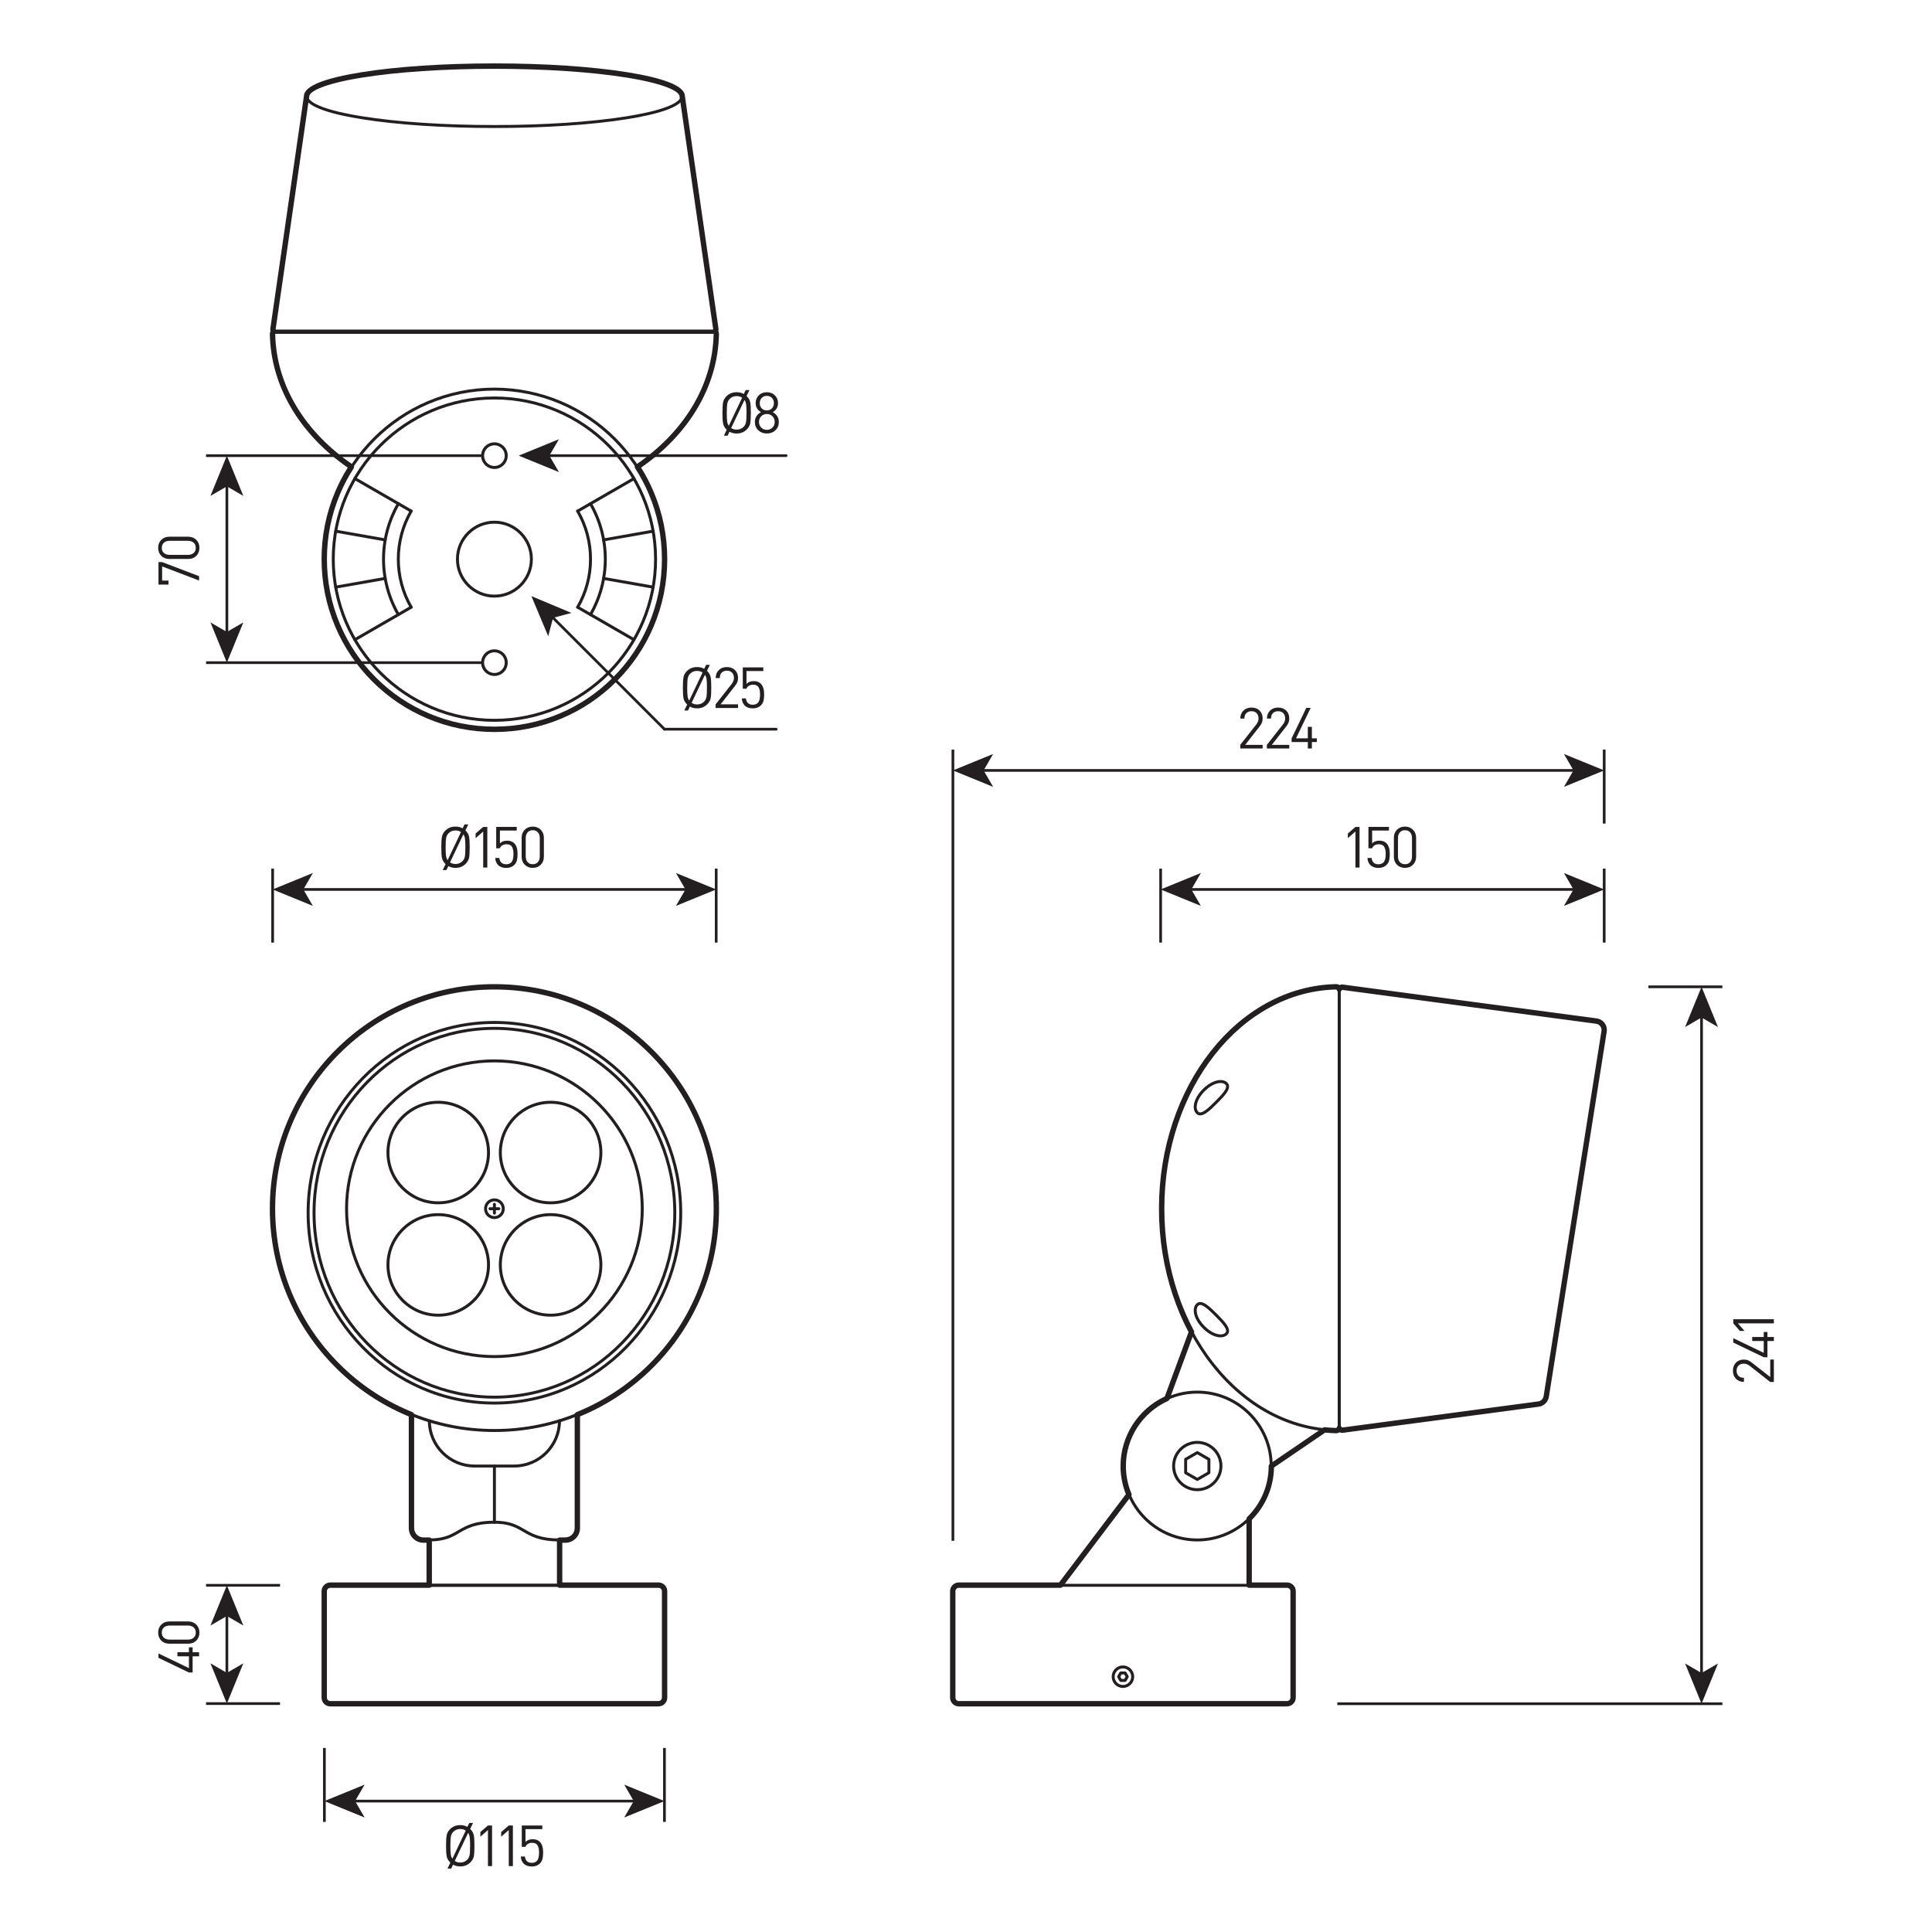 <?xml version="1.0" encoding="UTF-8"?><svg id="a" xmlns="http://www.w3.org/2000/svg" viewBox="0 0 1852.03 1852.03"><defs><style>.b{fill:none;}.c{fill:#231f20;}</style></defs><g><g><path class="c" d="M631.27,1634.48H316.63c-3.91,0-7.09-3.18-7.09-7.09v-102.05c0-3.91,3.18-7.09,7.09-7.09h314.65c3.91,0,7.09,3.18,7.09,7.09v102.05c0,3.91-3.18,7.09-7.09,7.09Zm-314.65-113.39c-2.34,0-4.25,1.91-4.25,4.25v102.05c0,2.34,1.91,4.25,4.25,4.25h314.65c2.34,0,4.25-1.91,4.25-4.25v-102.05c0-2.34-1.91-4.25-4.25-4.25H316.63Z"/><g><g><g><path class="c" d="M527.81,1154.45c-27.35,0-49.61-22.25-49.61-49.61s22.25-49.61,49.61-49.61,49.61,22.25,49.61,49.61-22.25,49.61-49.61,49.61Zm0-96.38c-25.79,0-46.77,20.98-46.77,46.77s20.98,46.77,46.77,46.77,46.77-20.98,46.77-46.77-20.98-46.77-46.77-46.77Z"/><path class="c" d="M420.09,1154.45c-27.35,0-49.61-22.25-49.61-49.61s22.25-49.61,49.61-49.61,49.61,22.25,49.61,49.61-22.25,49.61-49.61,49.61Zm0-96.38c-25.79,0-46.77,20.98-46.77,46.77s20.98,46.77,46.77,46.77,46.77-20.98,46.77-46.77-20.98-46.77-46.77-46.77Z"/><path class="c" d="M527.81,1262.17c-27.35,0-49.61-22.25-49.61-49.61s22.25-49.61,49.61-49.61,49.61,22.25,49.61,49.61-22.25,49.61-49.61,49.61Zm0-96.38c-25.79,0-46.77,20.98-46.77,46.77s20.98,46.77,46.77,46.77,46.77-20.98,46.77-46.77-20.98-46.77-46.77-46.77Z"/><path class="c" d="M420.09,1262.17c-27.35,0-49.61-22.25-49.61-49.61s22.25-49.61,49.61-49.61,49.61,22.25,49.61,49.61-22.25,49.61-49.61,49.61Zm0-96.38c-25.79,0-46.77,20.98-46.77,46.77s20.98,46.77,46.77,46.77,46.77-20.98,46.77-46.77-20.98-46.77-46.77-46.77Z"/></g><path class="c" d="M473.95,1372.72c-57.17,0-110.91-22.26-151.33-62.68-40.42-40.42-62.68-94.17-62.68-151.33s22.26-110.91,62.68-151.33c40.42-40.42,94.17-62.68,151.33-62.68s110.91,22.26,151.33,62.68c40.42,40.42,62.68,94.17,62.68,151.33s-22.26,110.91-62.68,151.33c-40.42,40.42-94.17,62.68-151.33,62.68Zm0-425.2c-116.45,0-211.18,94.74-211.18,211.18s94.74,211.18,211.18,211.18,211.18-94.74,211.18-211.18-94.74-211.18-211.18-211.18Z"/><path class="c" d="M473.95,1301.85c-78.93,0-143.15-64.22-143.15-143.15s64.22-143.15,143.15-143.15,143.15,64.22,143.15,143.15-64.22,143.15-143.15,143.15Zm0-283.46c-77.37,0-140.31,62.94-140.31,140.31s62.94,140.31,140.31,140.31,140.31-62.94,140.31-140.31-62.94-140.31-140.31-140.31Z"/><path class="c" d="M473.95,1346.41c-99.25,0-180-82.48-180-183.85s80.75-183.85,180-183.85,180,82.48,180,183.85-80.75,183.85-180,183.85Zm0-364.87c-97.69,0-177.16,81.2-177.16,181.02s79.47,181.02,177.16,181.02,177.16-81.2,177.16-181.02-79.47-181.02-177.16-181.02Z"/><path class="c" d="M473.95,1340.74c-96.12,0-174.33-79.93-174.33-178.18s78.2-178.18,174.33-178.18,174.33,79.93,174.33,178.18-78.2,178.18-174.33,178.18Zm0-353.53c-94.56,0-171.49,78.66-171.49,175.35s76.93,175.35,171.49,175.35,171.49-78.66,171.49-175.35-76.93-175.35-171.49-175.35Z"/><path class="c" d="M473.95,1168.62c-5.47,0-9.92-4.45-9.92-9.92s4.45-9.92,9.92-9.92,9.92,4.45,9.92,9.92-4.45,9.92-9.92,9.92Zm0-17.01c-3.91,0-7.09,3.18-7.09,7.09s3.18,7.09,7.09,7.09,7.09-3.18,7.09-7.09-3.18-7.09-7.09-7.09Z"/><path class="c" d="M478.2,1160.12h-8.5c-.78,0-1.42-.63-1.42-1.42s.63-1.42,1.42-1.42h8.5c.78,0,1.42,.63,1.42,1.42s-.63,1.42-1.42,1.42Z"/><path class="c" d="M473.95,1164.37c-.78,0-1.42-.63-1.42-1.42v-8.5c0-.78,.63-1.42,1.42-1.42s1.42,.63,1.42,1.42v8.5c0,.78-.63,1.42-1.42,1.42Z"/></g><path class="c" d="M536.31,1521.09h-124.72c-.78,0-1.42-.63-1.42-1.42v-43.47c0-.78,.63-1.42,1.42-1.42s1.42,.63,1.42,1.42v42.05h121.89v-42.05c0-.78,.63-1.42,1.42-1.42s1.42,.63,1.42,1.42v43.47c0,.78-.63,1.42-1.42,1.42Z"/><path class="c" d="M411.59,1477.62h-5.67c-7.03,0-12.76-5.72-12.76-12.75v-108.89c0-.78,.63-1.42,1.42-1.42s1.42,.63,1.42,1.42v108.89c0,5.47,4.45,9.91,9.92,9.91h5.67c.78,0,1.42,.63,1.42,1.42s-.63,1.42-1.42,1.42Z"/><path class="c" d="M541.99,1477.62h-5.67c-.78,0-1.42-.63-1.42-1.42s.63-1.42,1.42-1.42h5.67c5.47,0,9.91-4.45,9.91-9.91v-108.89c0-.78,.63-1.42,1.42-1.42s1.42,.63,1.42,1.42v108.89c0,7.03-5.72,12.75-12.75,12.75Z"/><path class="c" d="M473.95,1460.62c-.78,0-1.42-.63-1.42-1.42v-53.86c0-.78,.63-1.42,1.42-1.42s1.42,.63,1.42,1.42v53.86c0,.78-.63,1.42-1.42,1.42Z"/><path class="c" d="M411.59,1477.63c-.78,0-1.42-.63-1.42-1.42s.63-1.42,1.42-1.42c14.05,0,20.56-3.78,27.46-7.78,7.83-4.54,15.93-9.23,34.9-9.23,.78,0,1.42,.63,1.42,1.42s-.63,1.42-1.42,1.42c-18.2,0-25.97,4.5-33.48,8.85-7.24,4.2-14.08,8.16-28.89,8.16Z"/><path class="c" d="M536.31,1477.63c-18.97,0-27.07-4.69-34.9-9.23-6.9-4-13.42-7.78-27.46-7.78-.78,0-1.42-.63-1.42-1.42s.63-1.42,1.42-1.42c14.81,0,21.65,3.96,28.88,8.16,7.51,4.35,15.27,8.85,33.48,8.85,.78,0,1.42,.63,1.42,1.42s-.63,1.42-1.42,1.42Z"/><path class="c" d="M492.97,1406.76h-38.05c-24.68,0-44.76-20.08-44.76-44.76,0-.78,.63-1.42,1.42-1.42s1.42,.63,1.42,1.42c0,23.12,18.81,41.92,41.92,41.92h38.05c23.12,0,41.92-18.81,41.92-41.92,0-.78,.63-1.42,1.42-1.42s1.42,.63,1.42,1.42c0,24.68-20.08,44.76-44.76,44.76Z"/></g></g><g><g><path class="c" d="M473.95,122.71c-48.13,0-93.39-3.01-127.45-8.48-24.58-3.95-53.89-10.94-53.89-21.83s29.31-17.88,53.89-21.83c34.06-5.47,79.32-8.48,127.45-8.48s93.39,3.01,127.45,8.48c24.58,3.95,53.89,10.94,53.89,21.83s-29.31,17.88-53.89,21.83c-34.05,5.47-79.32,8.48-127.45,8.48Zm0-57.79c-47.99,0-93.09,3-127,8.45-47.79,7.67-51.51,16.51-51.51,19.03s3.71,11.36,51.51,19.03c33.91,5.45,79.01,8.44,127,8.44s93.09-3,127-8.44c47.79-7.68,51.5-16.51,51.5-19.03s-3.71-11.36-51.5-19.03c-33.91-5.45-79.01-8.45-127-8.45Z"/><path class="c" d="M683.28,320.04H264.63c-1.23,0-2.41-.54-3.21-1.47-.81-.93-1.17-2.17-.99-3.39l32.21-222.98c.11-.78,.84-1.31,1.61-1.2,.77,.11,1.31,.83,1.2,1.61l-32.21,222.98c-.06,.41,.06,.81,.33,1.13,.27,.32,.65,.49,1.07,.49h418.65c.42,0,.8-.17,1.07-.49,.27-.32,.39-.72,.33-1.13l-32.21-222.98c-.11-.77,.43-1.49,1.2-1.61,.78-.11,1.49,.43,1.61,1.2l32.21,222.98c.18,1.22-.19,2.46-.99,3.39-.81,.93-1.98,1.47-3.21,1.47Z"/></g><g><path class="c" d="M473.95,700.42c-90.66,0-164.41-73.75-164.41-164.41s73.75-164.41,164.41-164.41,164.41,73.75,164.41,164.41-73.75,164.41-164.41,164.41Zm0-325.98c-89.09,0-161.57,72.48-161.57,161.57s72.48,161.57,161.57,161.57,161.57-72.48,161.57-161.57-72.48-161.57-161.57-161.57Z"/><path class="c" d="M473.95,691.91c-85.97,0-155.91-69.94-155.91-155.91s69.94-155.91,155.91-155.91,155.91,69.94,155.91,155.91-69.94,155.91-155.91,155.91Zm0-308.98c-84.4,0-153.07,68.67-153.07,153.07s68.67,153.07,153.07,153.07,153.07-68.67,153.07-153.07-68.67-153.07-153.07-153.07Z"/><path class="c" d="M473.95,572.86c-20.32,0-36.85-16.53-36.85-36.85s16.53-36.85,36.85-36.85,36.85,16.53,36.85,36.85-16.53,36.85-36.85,36.85Zm0-70.87c-18.76,0-34.02,15.26-34.02,34.02s15.26,34.02,34.02,34.02,34.02-15.26,34.02-34.02-15.26-34.02-34.02-34.02Z"/><path class="c" d="M473.95,449.55c-7.03,0-12.76-5.72-12.76-12.76s5.72-12.76,12.76-12.76,12.76,5.72,12.76,12.76-5.72,12.76-12.76,12.76Zm0-22.68c-5.47,0-9.92,4.45-9.92,9.92s4.45,9.92,9.92,9.92,9.92-4.45,9.92-9.92-4.45-9.92-9.92-9.92Z"/><path class="c" d="M473.95,647.97c-7.03,0-12.76-5.72-12.76-12.76s5.72-12.76,12.76-12.76,12.76,5.72,12.76,12.76-5.72,12.76-12.76,12.76Zm0-22.68c-5.47,0-9.92,4.45-9.92,9.92s4.45,9.92,9.92,9.92,9.92-4.45,9.92-9.92-4.45-9.92-9.92-9.92Z"/><path class="c" d="M553.74,583.49c-.24,0-.49-.06-.71-.19-.68-.39-.91-1.26-.52-1.94,7.95-13.72,12.15-29.4,12.15-45.36s-4.2-31.63-12.15-45.35c-.39-.68-.16-1.54,.52-1.94,.68-.39,1.54-.16,1.94,.52,8.2,14.15,12.53,30.32,12.53,46.77s-4.33,32.63-12.53,46.78c-.26,.45-.74,.71-1.23,.71Z"/><path class="c" d="M394.16,583.49c-.49,0-.96-.25-1.23-.71-8.2-14.15-12.53-30.33-12.53-46.78s4.33-32.63,12.53-46.78c.39-.68,1.26-.91,1.94-.52,.68,.39,.91,1.26,.52,1.94-7.95,13.72-12.15,29.4-12.15,45.36s4.2,31.64,12.15,45.36c.39,.68,.16,1.54-.52,1.94-.22,.13-.47,.19-.71,.19Z"/><path class="c" d="M566.02,590.58c-.24,0-.48-.06-.71-.19-.68-.39-.91-1.26-.52-1.94,9.18-15.87,14.04-34.01,14.04-52.45s-4.85-36.57-14.03-52.44c-.39-.68-.16-1.54,.52-1.94,.68-.39,1.54-.16,1.94,.52,9.43,16.3,14.41,34.92,14.41,53.86s-4.99,37.57-14.42,53.87c-.26,.45-.74,.71-1.23,.71Z"/><path class="c" d="M381.88,590.58c-.49,0-.97-.25-1.23-.71-9.43-16.3-14.42-34.93-14.42-53.87s4.99-37.57,14.42-53.87c.39-.68,1.26-.91,1.94-.52,.68,.39,.91,1.26,.52,1.94-9.18,15.87-14.04,34.01-14.04,52.45s4.85,36.58,14.04,52.45c.39,.68,.16,1.54-.52,1.94-.22,.13-.47,.19-.71,.19Z"/><path class="c" d="M321.78,564.26c-.68,0-1.27-.48-1.39-1.17-.14-.77,.38-1.51,1.15-1.64l47.47-8.37c.77-.13,1.51,.38,1.64,1.15,.14,.77-.38,1.51-1.15,1.64l-47.47,8.37c-.08,.01-.17,.02-.25,.02Z"/><path class="c" d="M578.65,518.96c-.68,0-1.27-.48-1.39-1.17-.14-.77,.38-1.51,1.15-1.64l47.47-8.37c.77-.13,1.51,.38,1.64,1.15,.14,.77-.38,1.51-1.15,1.64l-47.47,8.37c-.08,.01-.17,.02-.25,.02Z"/><path class="c" d="M369.25,518.96c-.08,0-.16,0-.25-.02l-47.47-8.37c-.77-.14-1.29-.87-1.15-1.64,.14-.77,.87-1.29,1.64-1.15l47.47,8.37c.77,.14,1.29,.87,1.15,1.64-.12,.69-.72,1.17-1.39,1.17Z"/><path class="c" d="M626.12,564.26c-.08,0-.16,0-.25-.02l-47.47-8.37c-.77-.14-1.29-.87-1.15-1.64,.14-.77,.87-1.29,1.64-1.15l47.47,8.37c.77,.14,1.29,.87,1.15,1.64-.12,.69-.72,1.17-1.39,1.17Z"/><path class="c" d="M394.16,491.35c-.24,0-.48-.06-.71-.19l-54.02-31.19c-.68-.39-.91-1.26-.52-1.94,.39-.68,1.26-.91,1.94-.52l54.02,31.19c.68,.39,.91,1.26,.52,1.94-.26,.46-.74,.71-1.23,.71Z"/><path class="c" d="M607.76,614.68c-.24,0-.48-.06-.71-.19l-54.02-31.19c-.68-.39-.91-1.26-.52-1.94,.39-.68,1.26-.91,1.94-.52l54.02,31.19c.68,.39,.91,1.26,.52,1.94-.26,.46-.74,.71-1.23,.71Z"/><path class="c" d="M340.14,614.68c-.49,0-.97-.25-1.23-.71-.39-.68-.16-1.54,.52-1.94l54.02-31.19c.68-.39,1.54-.16,1.94,.52,.39,.68,.16,1.54-.52,1.94l-54.02,31.19c-.22,.13-.47,.19-.71,.19Z"/><path class="c" d="M553.74,491.36c-.49,0-.97-.25-1.23-.71-.39-.68-.16-1.54,.52-1.94l54.03-31.19c.68-.39,1.55-.16,1.94,.52,.39,.68,.16,1.54-.52,1.94l-54.03,31.19c-.22,.13-.47,.19-.71,.19Z"/></g><path class="c" d="M610.84,448.92c-.46,0-.9-.22-1.18-.63-.44-.65-.27-1.53,.38-1.97,46.7-31.46,74.05-77.43,75.06-126.12,0-.37-.13-.72-.39-.98-.27-.28-.64-.43-1.03-.43H264.21c-.39,0-.75,.15-1.02,.43-.26,.27-.4,.61-.39,.97,1,48.7,28.36,94.67,75.06,126.13,.65,.44,.82,1.32,.38,1.97-.44,.65-1.32,.82-1.97,.38-47.47-31.98-75.28-78.79-76.31-128.42-.03-1.12,.39-2.2,1.19-3.02,.8-.82,1.91-1.29,3.05-1.29h419.47c1.14,0,2.26,.47,3.06,1.29,.8,.82,1.22,1.89,1.19,3.03-1.02,49.62-28.83,96.43-76.31,128.41-.24,.16-.52,.24-.79,.24Z"/></g><g><g><rect class="c" x="216.2" y="1547.06" width="2.59" height="58.63"/><polygon class="c" points="217.49 1519.68 201.73 1558.26 217.49 1549.1 233.25 1558.26 217.49 1519.68"/><polygon class="c" points="217.49 1633.06 201.73 1594.48 217.49 1603.64 233.25 1594.48 217.49 1633.06"/></g><rect class="c" x="197.53" y="1631.77" width="70.91" height="2.59"/><rect class="c" x="197.53" y="1518.38" width="70.91" height="2.59"/><g><path class="c" d="M184.65,1579.1v4.76h6.18v3.88h-6.18v15.53h-3.55l-29.19-14.05v-4.21l29.19,14.05v-11.32h-11.04v-3.88h11.04v-4.76h3.55Z"/><path class="c" d="M180.45,1554.34c3.17,0,5.75,1.01,7.74,3.04,1.99,2.02,2.98,4.56,2.98,7.62s-.98,5.65-2.95,7.65c-1.97,2-4.56,3.01-7.76,3.01h-18.15c-3.21,0-5.8-1-7.76-3.01-1.97-2-2.95-4.56-2.95-7.65s.99-5.6,2.98-7.62c1.99-2.02,4.56-3.04,7.74-3.04h18.15Zm-.22,3.94h-17.71c-2.19,0-3.97,.59-5.36,1.78-1.38,1.19-2.08,2.83-2.08,4.95s.69,3.76,2.08,4.95c1.39,1.18,3.17,1.78,5.36,1.78h17.71c2.19,0,3.97-.59,5.36-1.78,1.38-1.18,2.08-2.83,2.08-4.95s-.69-3.76-2.08-4.95c-1.38-1.18-3.17-1.78-5.36-1.78Z"/></g></g><g><g><rect class="c" x="216.2" y="464.17" width="2.59" height="143.67"/><polygon class="c" points="217.49 436.79 201.73 475.37 217.49 466.22 233.25 475.37 217.49 436.79"/><polygon class="c" points="217.49 635.22 201.73 596.64 217.49 605.79 233.25 596.64 217.49 635.22"/></g><rect class="c" x="197.53" y="633.93" width="265.08" height="2.58"/><rect class="c" x="197.53" y="435.5" width="265.08" height="2.58"/><g><path class="c" d="M155.41,538.83l35.42,13.5v4.15l-35.42-13.5v13.56h6.12v3.88h-9.62v-21.59h3.5Z"/><path class="c" d="M180.45,514.49c3.17,0,5.75,1.01,7.74,3.03,1.99,2.02,2.98,4.56,2.98,7.63s-.98,5.65-2.95,7.65c-1.97,2-4.56,3.01-7.76,3.01h-18.15c-3.21,0-5.79-1-7.76-3.01-1.97-2-2.95-4.56-2.95-7.65s.99-5.6,2.98-7.63c1.99-2.02,4.57-3.03,7.74-3.03h18.15Zm-.22,3.94h-17.71c-2.19,0-3.97,.59-5.36,1.78-1.38,1.18-2.08,2.83-2.08,4.95s.69,3.76,2.08,4.95c1.39,1.18,3.17,1.78,5.36,1.78h17.71c2.19,0,3.97-.59,5.36-1.78,1.39-1.18,2.08-2.83,2.08-4.95s-.69-3.76-2.08-4.95c-1.38-1.18-3.17-1.78-5.36-1.78Z"/></g></g><g><g><rect class="c" x="338.34" y="1725.24" width="271.23" height="2.59"/><polygon class="c" points="636.94 1726.53 598.36 1710.76 607.52 1726.53 598.36 1742.29 636.94 1726.53"/><polygon class="c" points="310.96 1726.53 349.54 1710.76 340.38 1726.53 349.54 1742.29 310.96 1726.53"/></g><rect class="c" x="309.67" y="1675.58" width="2.59" height="70.91"/><rect class="c" x="635.65" y="1675.58" width="2.59" height="70.91"/><g><path class="c" d="M454.15,1758.99c.44,2.04,.66,5.5,.66,10.39s-.21,8.32-.63,10.3c-.42,1.99-1.52,3.87-3.31,5.66-2.55,2.55-5.78,3.83-9.68,3.83-2.55,0-4.85-.57-6.89-1.7l-1.8,3.77h-3.55l2.73-5.69c-1.82-1.79-2.96-3.7-3.42-5.74-.46-2.04-.68-5.52-.68-10.44s.22-8.29,.66-10.33,1.51-3.92,3.23-5.63c2.55-2.55,5.79-3.83,9.73-3.83,2.7,0,4.98,.57,6.83,1.69l1.86-3.77h3.55l-2.73,5.74c1.86,1.79,3.01,3.7,3.44,5.74Zm-22.41,10.39c0,3.72,.12,6.43,.36,8.15,.24,1.71,.76,3.12,1.56,4.21l12.79-26.9c-1.46-1.02-3.21-1.53-5.25-1.53-2.73,0-4.97,.91-6.72,2.73-1.17,1.2-1.91,2.67-2.24,4.4-.33,1.73-.49,4.71-.49,8.94Zm18.91,0c0-3.72-.12-6.42-.36-8.12-.24-1.7-.76-3.11-1.56-4.24l-12.79,26.9c1.53,1.02,3.28,1.53,5.25,1.53,2.66,0,4.9-.91,6.72-2.73,1.17-1.2,1.91-2.67,2.24-4.4,.33-1.73,.49-4.71,.49-8.94Z"/><path class="c" d="M471.69,1788.84h-3.94v-34.55l-7.27,6.4v-4.48l7.27-6.29h3.94v38.92Z"/><path class="c" d="M491.66,1788.84h-3.94v-34.55l-7.27,6.4v-4.48l7.27-6.29h3.94v38.92Z"/><path class="c" d="M520.65,1776c0,2.33-.2,4.32-.6,5.96-.4,1.64-1.24,3.1-2.51,4.37-1.93,1.93-4.52,2.9-7.76,2.9s-5.96-.93-7.82-2.79c-1.6-1.64-2.51-3.9-2.73-6.78h3.94c.51,4.05,2.71,6.07,6.62,6.07,2,0,3.61-.6,4.81-1.8,1.42-1.42,2.13-4.06,2.13-7.93,0-1.35-.08-2.52-.25-3.53-.16-1-.46-1.99-.9-2.95-.44-.97-1.11-1.7-2.02-2.21-.91-.51-2.04-.77-3.39-.77-1.68,0-3.07,.35-4.18,1.04-1.11,.69-1.87,1.62-2.27,2.79h-3.55v-20.45h19.68v3.5h-16.13v12.35c1.6-1.79,3.94-2.68,7-2.68,2.84,0,5.08,.82,6.72,2.46,2.15,2.15,3.23,5.63,3.23,10.44Z"/></g></g><g><g><rect class="c" x="1629.82" y="973.34" width="2.59" height="632.49"/><polygon class="c" points="1631.11 945.96 1615.35 984.54 1631.11 975.39 1646.87 984.54 1631.11 945.96"/><polygon class="c" points="1631.11 1633.21 1615.35 1594.63 1631.11 1603.78 1646.87 1594.63 1631.11 1633.21"/></g><rect class="c" x="1281.97" y="1631.91" width="369.11" height="2.59"/><rect class="c" x="1580.17" y="944.67" width="70.91" height="2.59"/><g><path class="c" d="M1700.45,1303.29v21.48h-3.5l-19.52-15.36c-1.89-1.46-3.81-2.19-5.74-2.19-2.11,0-3.81,.6-5.08,1.8-1.28,1.2-1.91,2.86-1.91,4.97,0,1.97,.58,3.59,1.75,4.87,1.17,1.28,2.93,1.91,5.3,1.91v3.94c-3.1,0-5.63-.98-7.6-2.95-1.97-1.97-2.95-4.56-2.95-7.76s.96-5.79,2.87-7.76c1.91-1.97,4.46-2.95,7.63-2.95,1.49,0,2.82,.24,3.99,.71,1.17,.47,2.46,1.28,3.88,2.41l17.38,13.61v-16.73h3.5Z"/><path class="c" d="M1694.27,1276.87v4.76h6.18v3.88h-6.18v15.53h-3.55l-29.19-14.05v-4.21l29.19,14.05v-11.32h-11.04v-3.88h11.04v-4.76h3.55Z"/><path class="c" d="M1700.45,1264.61v3.94h-34.55l6.4,7.27h-4.48l-6.29-7.27v-3.94h38.92Z"/></g></g><g><g><rect class="c" x="288.73" y="851.34" width="370.44" height="2.59"/><polygon class="c" points="261.35 852.63 299.93 868.4 290.78 852.63 299.93 836.87 261.35 852.63"/><polygon class="c" points="686.55 852.63 647.97 868.4 657.12 852.63 647.97 836.87 686.55 852.63"/></g><rect class="c" x="685.26" y="832.67" width="2.58" height="70.91"/><rect class="c" x="260.06" y="832.67" width="2.59" height="70.91"/><g><path class="c" d="M449.6,801.77c.44,2.04,.66,5.5,.66,10.39s-.21,8.32-.63,10.31c-.42,1.99-1.52,3.87-3.31,5.66-2.55,2.55-5.78,3.83-9.68,3.83-2.55,0-4.85-.56-6.89-1.69l-1.8,3.77h-3.55l2.73-5.69c-1.82-1.79-2.96-3.7-3.42-5.74-.46-2.04-.68-5.52-.68-10.44s.22-8.29,.66-10.33c.44-2.04,1.51-3.92,3.22-5.63,2.55-2.55,5.79-3.83,9.73-3.83,2.7,0,4.97,.57,6.83,1.69l1.86-3.77h3.55l-2.73,5.74c1.86,1.79,3.01,3.7,3.44,5.74Zm-22.41,10.39c0,3.72,.12,6.43,.36,8.15,.24,1.71,.76,3.12,1.56,4.21l12.79-26.9c-1.46-1.02-3.21-1.53-5.25-1.53-2.73,0-4.97,.91-6.72,2.73-1.17,1.2-1.91,2.67-2.24,4.4-.33,1.73-.49,4.71-.49,8.94Zm18.91,0c0-3.72-.12-6.42-.35-8.12-.24-1.69-.76-3.11-1.56-4.24l-12.79,26.9c1.53,1.02,3.28,1.53,5.25,1.53,2.66,0,4.9-.91,6.72-2.73,1.17-1.2,1.91-2.67,2.24-4.4,.33-1.73,.49-4.71,.49-8.94Z"/><path class="c" d="M467.14,831.62h-3.94v-34.55l-7.27,6.4v-4.48l7.27-6.29h3.94v38.92Z"/><path class="c" d="M496.13,818.77c0,2.33-.2,4.32-.6,5.96-.4,1.64-1.24,3.1-2.51,4.37-1.93,1.93-4.52,2.9-7.76,2.9s-5.96-.93-7.82-2.79c-1.6-1.64-2.51-3.9-2.73-6.78h3.94c.51,4.05,2.71,6.07,6.62,6.07,2,0,3.61-.6,4.81-1.8,1.42-1.42,2.13-4.06,2.13-7.93,0-1.35-.08-2.52-.25-3.53-.16-1-.46-1.99-.9-2.95-.44-.97-1.11-1.7-2.02-2.21-.91-.51-2.04-.77-3.39-.77-1.68,0-3.07,.35-4.18,1.04-1.11,.69-1.87,1.62-2.27,2.79h-3.55v-20.45h19.68v3.5h-16.13v12.35c1.6-1.79,3.94-2.68,7-2.68,2.84,0,5.08,.82,6.72,2.46,2.15,2.15,3.23,5.63,3.23,10.44Z"/><path class="c" d="M521.37,821.23c0,3.17-1.01,5.75-3.03,7.74-2.02,1.99-4.56,2.98-7.63,2.98s-5.65-.98-7.65-2.95c-2-1.97-3.01-4.56-3.01-7.76v-18.15c0-3.21,1-5.79,3.01-7.76,2-1.97,4.56-2.95,7.65-2.95s5.6,.99,7.63,2.98c2.02,1.99,3.03,4.56,3.03,7.74v18.15Zm-3.94-.22v-17.71c0-2.19-.59-3.97-1.78-5.36-1.18-1.38-2.83-2.08-4.95-2.08s-3.76,.69-4.95,2.08c-1.18,1.39-1.78,3.17-1.78,5.36v17.71c0,2.19,.59,3.97,1.78,5.36,1.18,1.39,2.83,2.08,4.95,2.08s3.76-.69,4.95-2.08c1.18-1.38,1.78-3.17,1.78-5.36Z"/></g></g><g><g><rect class="c" x="1139.97" y="851.34" width="370.44" height="2.59"/><polygon class="c" points="1112.59 852.63 1151.17 868.4 1142.02 852.63 1151.17 836.87 1112.59 852.63"/><polygon class="c" points="1537.79 852.63 1499.21 868.4 1508.36 852.63 1499.21 836.87 1537.79 852.63"/></g><rect class="c" x="1536.5" y="832.67" width="2.59" height="70.91"/><rect class="c" x="1111.3" y="832.67" width="2.59" height="70.91"/><g><path class="c" d="M1303.27,831.62h-3.94v-34.55l-7.27,6.4v-4.48l7.27-6.29h3.94v38.92Z"/><path class="c" d="M1332.26,818.77c0,2.33-.2,4.32-.6,5.96-.4,1.64-1.24,3.1-2.51,4.37-1.93,1.93-4.52,2.9-7.76,2.9s-5.96-.93-7.82-2.79c-1.6-1.64-2.51-3.9-2.73-6.78h3.94c.51,4.05,2.71,6.07,6.62,6.07,2,0,3.61-.6,4.81-1.8,1.42-1.42,2.13-4.06,2.13-7.93,0-1.35-.08-2.52-.25-3.53-.16-1-.46-1.99-.9-2.95-.44-.97-1.11-1.7-2.02-2.21-.91-.51-2.04-.77-3.39-.77-1.68,0-3.07,.35-4.18,1.04-1.11,.69-1.87,1.62-2.27,2.79h-3.55v-20.45h19.68v3.5h-16.13v12.35c1.6-1.79,3.94-2.68,7-2.68,2.84,0,5.08,.82,6.72,2.46,2.15,2.15,3.23,5.63,3.23,10.44Z"/><path class="c" d="M1357.5,821.23c0,3.17-1.01,5.75-3.03,7.74-2.02,1.99-4.57,2.98-7.63,2.98s-5.65-.98-7.65-2.95c-2-1.97-3.01-4.56-3.01-7.76v-18.15c0-3.21,1-5.79,3.01-7.76,2-1.97,4.56-2.95,7.65-2.95s5.6,.99,7.63,2.98c2.02,1.99,3.03,4.56,3.03,7.74v18.15Zm-3.94-.22v-17.71c0-2.19-.59-3.97-1.78-5.36-1.18-1.38-2.83-2.08-4.95-2.08s-3.76,.69-4.95,2.08c-1.18,1.39-1.78,3.17-1.78,5.36v17.71c0,2.19,.59,3.97,1.78,5.36,1.18,1.39,2.83,2.08,4.95,2.08s3.76-.69,4.95-2.08c1.18-1.38,1.78-3.17,1.78-5.36Z"/></g></g><g><g><rect class="c" x="940.84" y="737.24" width="569.57" height="2.58"/><polygon class="c" points="913.46 738.53 952.04 754.3 942.89 738.53 952.04 722.77 913.46 738.53"/><polygon class="c" points="1537.79 738.53 1499.21 754.3 1508.36 738.53 1499.21 722.77 1537.79 738.53"/></g><rect class="c" x="1536.5" y="718.57" width="2.59" height="70.91"/><rect class="c" x="912.17" y="718.57" width="2.59" height="758.45"/><g><path class="c" d="M1210.4,717.52h-21.49v-3.5l15.36-19.52c1.46-1.89,2.19-3.81,2.19-5.74,0-2.11-.6-3.81-1.8-5.08-1.2-1.28-2.86-1.91-4.97-1.91-1.97,0-3.59,.58-4.87,1.75-1.28,1.17-1.91,2.93-1.91,5.3h-3.94c0-3.1,.98-5.63,2.95-7.6,1.97-1.97,4.56-2.95,7.76-2.95s5.79,.96,7.76,2.87c1.97,1.91,2.95,4.46,2.95,7.63,0,1.49-.24,2.82-.71,3.99-.47,1.17-1.28,2.46-2.41,3.88l-13.61,17.38h16.73v3.5Z"/><path class="c" d="M1235.91,717.52h-21.48v-3.5l15.36-19.52c1.46-1.89,2.19-3.81,2.19-5.74,0-2.11-.6-3.81-1.8-5.08-1.2-1.28-2.86-1.91-4.97-1.91-1.97,0-3.59,.58-4.87,1.75-1.28,1.17-1.91,2.93-1.91,5.3h-3.94c0-3.1,.98-5.63,2.95-7.6,1.97-1.97,4.56-2.95,7.76-2.95s5.79,.96,7.76,2.87c1.97,1.91,2.95,4.46,2.95,7.63,0,1.49-.24,2.82-.71,3.99-.47,1.17-1.28,2.46-2.41,3.88l-13.61,17.38h16.73v3.5Z"/><path class="c" d="M1262.33,711.34h-4.76v6.18h-3.88v-6.18h-15.53v-3.55l14.05-29.19h4.21l-14.05,29.19h11.32v-11.04h3.88v11.04h4.76v3.55Z"/></g></g><g><path class="c" d="M681.18,648.83c.44,2.04,.66,5.5,.66,10.39s-.21,8.32-.63,10.31c-.42,1.99-1.52,3.87-3.31,5.66-2.55,2.55-5.78,3.83-9.68,3.83-2.55,0-4.85-.56-6.89-1.69l-1.8,3.77h-3.55l2.73-5.69c-1.82-1.79-2.96-3.7-3.42-5.74-.46-2.04-.68-5.52-.68-10.44s.22-8.29,.66-10.33c.44-2.04,1.51-3.92,3.22-5.63,2.55-2.55,5.79-3.83,9.73-3.83,2.7,0,4.97,.57,6.83,1.69l1.86-3.77h3.55l-2.73,5.74c1.86,1.79,3.01,3.7,3.44,5.74Zm-22.41,10.39c0,3.72,.12,6.43,.36,8.15,.24,1.71,.76,3.12,1.56,4.21l12.79-26.9c-1.46-1.02-3.21-1.53-5.25-1.53-2.73,0-4.97,.91-6.72,2.73-1.17,1.2-1.91,2.67-2.24,4.4-.33,1.73-.49,4.71-.49,8.94Zm18.91,0c0-3.72-.12-6.42-.35-8.12-.24-1.69-.76-3.11-1.56-4.24l-12.79,26.9c1.53,1.02,3.28,1.53,5.25,1.53,2.66,0,4.9-.91,6.72-2.73,1.17-1.2,1.91-2.67,2.24-4.4,.33-1.73,.49-4.71,.49-8.94Z"/><path class="c" d="M707.5,678.68h-21.49v-3.5l15.36-19.52c1.46-1.89,2.19-3.81,2.19-5.74,0-2.11-.6-3.81-1.8-5.08-1.2-1.28-2.86-1.91-4.97-1.91-1.97,0-3.59,.58-4.87,1.75-1.28,1.17-1.91,2.93-1.91,5.3h-3.94c0-3.1,.98-5.63,2.95-7.6,1.97-1.97,4.56-2.95,7.76-2.95s5.79,.96,7.76,2.87c1.97,1.91,2.95,4.46,2.95,7.63,0,1.49-.24,2.82-.71,3.99-.47,1.17-1.28,2.46-2.41,3.88l-13.61,17.38h16.73v3.5Z"/><path class="c" d="M732.51,665.83c0,2.33-.2,4.32-.6,5.96-.4,1.64-1.24,3.1-2.51,4.37-1.93,1.93-4.52,2.9-7.76,2.9s-5.96-.93-7.82-2.79c-1.6-1.64-2.51-3.9-2.73-6.78h3.94c.51,4.05,2.71,6.07,6.62,6.07,2,0,3.61-.6,4.81-1.8,1.42-1.42,2.13-4.06,2.13-7.93,0-1.35-.08-2.52-.25-3.53-.16-1-.46-1.99-.9-2.95-.44-.97-1.11-1.7-2.02-2.21-.91-.51-2.04-.77-3.39-.77-1.68,0-3.07,.35-4.18,1.04-1.11,.69-1.87,1.62-2.27,2.79h-3.55v-20.45h19.68v3.5h-16.13v12.35c1.6-1.79,3.94-2.68,7-2.68,2.84,0,5.08,.82,6.72,2.46,2.15,2.15,3.23,5.63,3.23,10.44Z"/></g><g><path class="c" d="M636.94,700.29c-.33,0-.66-.13-.91-.38l-108.2-108.2c-.5-.5-.5-1.32,0-1.83,.51-.51,1.32-.5,1.83,0l108.2,108.2c.5,.5,.5,1.32,0,1.83-.25,.25-.58,.38-.91,.38Z"/><polygon class="c" points="509.38 571.44 547.81 587.57 530.19 592.25 525.52 609.86 509.38 571.44"/></g><path class="c" d="M744.05,700.29h-107.11c-.71,0-1.29-.58-1.29-1.29s.58-1.29,1.29-1.29h107.11c.71,0,1.29,.58,1.29,1.29s-.58,1.29-1.29,1.29Z"/><g><path class="c" d="M719.11,385.38c.44,2.04,.66,5.5,.66,10.39s-.21,8.32-.63,10.31c-.42,1.99-1.52,3.87-3.31,5.66-2.55,2.55-5.78,3.83-9.68,3.83-2.55,0-4.85-.56-6.89-1.69l-1.8,3.77h-3.55l2.73-5.69c-1.82-1.79-2.96-3.7-3.42-5.74-.46-2.04-.68-5.52-.68-10.44s.22-8.29,.66-10.33c.44-2.04,1.51-3.92,3.23-5.63,2.55-2.55,5.79-3.83,9.73-3.83,2.7,0,4.98,.57,6.83,1.69l1.86-3.77h3.55l-2.73,5.74c1.86,1.79,3.01,3.7,3.44,5.74Zm-22.41,10.39c0,3.72,.12,6.43,.36,8.15,.24,1.71,.76,3.12,1.56,4.21l12.79-26.9c-1.46-1.02-3.21-1.53-5.25-1.53-2.73,0-4.97,.91-6.72,2.73-1.17,1.2-1.91,2.67-2.24,4.4-.33,1.73-.49,4.71-.49,8.94Zm18.91,0c0-3.72-.12-6.42-.36-8.12-.24-1.69-.76-3.11-1.56-4.24l-12.79,26.9c1.53,1.02,3.28,1.53,5.25,1.53,2.66,0,4.9-.91,6.72-2.73,1.17-1.2,1.91-2.67,2.24-4.4,.33-1.73,.49-4.71,.49-8.94Z"/><path class="c" d="M746.58,404.52c0,3.24-1.09,5.9-3.28,7.95-2.19,2.06-4.92,3.09-8.2,3.09s-6.01-1.03-8.2-3.09c-2.19-2.06-3.28-4.71-3.28-7.95,0-4.08,1.95-7.23,5.85-9.46-3.39-1.93-5.08-4.81-5.08-8.64,0-3.02,1.01-5.52,3.03-7.49,2.02-1.97,4.58-2.95,7.68-2.95s5.66,.98,7.68,2.95c2.02,1.97,3.03,4.46,3.03,7.49,0,3.83-1.68,6.71-5.03,8.64,3.86,2.19,5.79,5.34,5.79,9.46Zm-6.1,5.36c1.44-1.46,2.16-3.26,2.16-5.41s-.72-3.95-2.16-5.41c-1.44-1.46-3.23-2.19-5.38-2.19s-3.95,.73-5.38,2.19c-1.44,1.46-2.16,3.26-2.16,5.41s.72,3.95,2.16,5.41c1.44,1.46,3.23,2.19,5.38,2.19s3.94-.73,5.38-2.19Zm-.49-18.4c1.26-1.29,1.89-2.96,1.89-5s-.63-3.72-1.89-5.03c-1.26-1.31-2.89-1.97-4.89-1.97s-3.64,.66-4.89,1.97c-1.26,1.31-1.89,2.99-1.89,5.03s.63,3.71,1.89,5c1.26,1.29,2.89,1.94,4.89,1.94s3.64-.65,4.89-1.94Z"/></g><g><path class="c" d="M753.61,438.09h-229.01c-.71,0-1.29-.58-1.29-1.29s.58-1.29,1.29-1.29h229.01c.71,0,1.29,.58,1.29,1.29s-.58,1.29-1.29,1.29Z"/><polygon class="c" points="497.22 436.79 535.8 421.03 526.64 436.79 535.8 452.55 497.22 436.79"/></g><g><path class="c" d="M1147.72,1477.63c-39.86,0-72.28-32.43-72.28-72.28s32.43-72.28,72.28-72.28,72.28,32.43,72.28,72.28-32.43,72.28-72.28,72.28Zm0-141.73c-38.29,0-69.45,31.16-69.45,69.45s31.16,69.45,69.45,69.45,69.45-31.16,69.45-69.45-31.16-69.45-69.45-69.45Z"/><path class="c" d="M1147.72,1429.44c-13.29,0-24.09-10.81-24.09-24.09s10.81-24.09,24.09-24.09,24.09,10.81,24.09,24.09-10.81,24.09-24.09,24.09Zm0-45.35c-11.72,0-21.26,9.54-21.26,21.26s9.54,21.26,21.26,21.26,21.26-9.54,21.26-21.26-9.54-21.26-21.26-21.26Z"/><path class="c" d="M1147.72,1419.64c-.25,0-.49-.06-.71-.19l-11.15-6.44c-.44-.25-.71-.72-.71-1.23v-12.88c0-.51,.27-.97,.71-1.23l11.15-6.44c.44-.25,.98-.25,1.42,0l11.15,6.44c.44,.25,.71,.72,.71,1.23v12.88c0,.51-.27,.97-.71,1.23l-11.15,6.44c-.22,.13-.46,.19-.71,.19Zm-9.74-8.67l9.74,5.62,9.74-5.62v-11.24l-9.74-5.62-9.74,5.62v11.24Z"/><path class="c" d="M1197.32,1521.09c-.78,0-1.42-.63-1.42-1.42v-63.73c0-.78,.63-1.42,1.42-1.42s1.42,.63,1.42,1.42v63.73c0,.78-.63,1.42-1.42,1.42Z"/><path class="c" d="M1016.6,1521.09c-.3,0-.6-.09-.85-.29-.62-.47-.75-1.36-.27-1.99l65.77-86.88c.47-.62,1.36-.75,1.99-.27,.62,.47,.75,1.36,.27,1.99l-65.77,86.88c-.28,.37-.7,.56-1.13,.56Z"/><path class="c" d="M1233.78,1634.48h-314.65c-3.91,0-7.09-3.18-7.09-7.09v-102.05c0-3.91,3.18-7.09,7.09-7.09h314.65c3.91,0,7.09,3.18,7.09,7.09v102.05c0,3.91-3.18,7.09-7.09,7.09Zm-314.65-113.39c-2.34,0-4.25,1.91-4.25,4.25v102.05c0,2.34,1.91,4.25,4.25,4.25h314.65c2.34,0,4.25-1.91,4.25-4.25v-102.05c0-2.34-1.91-4.25-4.25-4.25h-314.65Z"/><path class="c" d="M1076.45,1618.07c-5.95,0-10.78-4.84-10.78-10.78s4.84-10.78,10.78-10.78,10.78,4.84,10.78,10.78-4.84,10.78-10.78,10.78Zm0-18.73c-4.38,0-7.95,3.57-7.95,7.95s3.57,7.95,7.95,7.95,7.95-3.57,7.95-7.95-3.57-7.95-7.95-7.95Z"/><path class="c" d="M1078.53,1612.29h-4.14c-.51,0-.97-.27-1.23-.71l-2.07-3.59c-.25-.44-.25-.98,0-1.42l2.07-3.59c.25-.44,.72-.71,1.23-.71h4.14c.51,0,.97,.27,1.23,.71l2.07,3.59c.25,.44,.25,.98,0,1.42l-2.07,3.59c-.25,.44-.72,.71-1.23,.71Zm-3.32-2.83h2.5l1.25-2.17-1.25-2.17h-2.5l-1.25,2.17,1.25,2.17Z"/><g><g><path class="c" d="M1286.62,1372.29c-1.02,0-2.02-.37-2.8-1.05-.92-.81-1.45-1.97-1.45-3.2v-418.72c0-1.23,.53-2.39,1.45-3.2,.92-.81,2.15-1.17,3.36-1.02l243.27,32.44c2.67,.36,5.03,1.74,6.64,3.91,1.61,2.16,2.27,4.82,1.84,7.48l-55.43,350c-.68,4.3-4.17,7.71-8.49,8.28l-187.84,25.04c-.19,.02-.38,.04-.56,.04Zm0-424.39c-.34,0-.67,.12-.93,.35-.31,.27-.48,.65-.48,1.07v418.72c0,.41,.17,.79,.48,1.07,.31,.27,.71,.39,1.12,.34l187.84-25.04c3.08-.41,5.58-2.84,6.06-5.91l55.43-350h0c.3-1.9-.17-3.8-1.32-5.34-1.15-1.54-2.84-2.54-4.75-2.79l-243.27-32.44c-.06,0-.13-.01-.19-.01Z"/><g><path class="c" d="M1280.97,1372.66s-.06,0-.09,0c-45.26-.93-87.67-23.65-119.42-63.96-31.72-40.27-49.18-93.55-49.18-150.03s17.47-109.76,49.18-150.03c31.75-40.31,74.16-63.02,119.42-63.96,1.14-.01,2.21,.4,3.03,1.21,.83,.81,1.28,1.89,1.28,3.05v419.47c0,1.16-.45,2.24-1.28,3.05-.8,.78-1.84,1.21-2.94,1.21Zm0-425.14s-.02,0-.03,0c-44.39,.92-86.04,23.25-117.25,62.88-31.32,39.77-48.57,92.43-48.57,148.27s17.25,108.5,48.57,148.27c31.22,39.63,72.86,61.96,117.25,62.88,.38,0,.72-.13,.99-.4,.28-.27,.43-.63,.43-1.02v-419.47c0-.39-.15-.75-.43-1.02-.26-.26-.6-.4-.96-.4Z"/><path class="c" d="M1150.48,1069.22c-1.44,0-2.7-.53-3.75-1.59-2.32-2.32-3-6.16-1.87-10.53,1.14-4.38,4.01-9.04,8.09-13.13h0c4.08-4.08,8.75-6.96,13.12-8.09,4.37-1.13,8.21-.45,10.53,1.87,2.3,2.3,2.1,5.53-.6,9.6-2.11,3.18-5.44,6.6-9.26,10.42-3.82,3.82-7.24,7.16-10.42,9.26-2.2,1.45-4.15,2.18-5.84,2.18Zm4.47-23.24c-3.73,3.73-6.34,7.93-7.35,11.83-.88,3.37-.46,6.22,1.13,7.81,.5,.5,1.83,1.83,6.03-.95,2.96-1.96,6.41-5.33,9.99-8.91s6.95-7.03,8.91-9.99c2.78-4.2,1.45-5.53,.96-6.03-1.59-1.59-4.44-2.01-7.81-1.13-3.9,1.01-8.1,3.62-11.83,7.36h0Z"/><path class="c" d="M1170.05,1282c-1.25,0-2.58-.18-3.97-.54-4.38-1.14-9.04-4.01-13.12-8.09h0c-4.08-4.08-6.96-8.75-8.09-13.13-1.13-4.37-.45-8.21,1.87-10.53,2.3-2.3,5.53-2.1,9.59,.6,3.18,2.11,6.6,5.44,10.42,9.26,3.82,3.82,7.16,7.24,9.26,10.42,2.69,4.07,2.9,7.3,.6,9.6-1.58,1.58-3.88,2.4-6.56,2.4Zm-19.53-31.04c-1.02,0-1.52,.49-1.78,.76-1.59,1.59-2,4.44-1.13,7.81,1.01,3.9,3.62,8.1,7.35,11.83h0c3.73,3.73,7.93,6.34,11.83,7.36,3.37,.88,6.22,.46,7.81-1.13,.5-.5,1.83-1.83-.96-6.03-1.96-2.96-5.33-6.41-8.91-9.99-3.58-3.58-7.03-6.95-9.99-8.91-1.98-1.31-3.33-1.71-4.25-1.71Z"/></g></g><path class="c" d="M1218.58,1406.76c-.45,0-.9-.22-1.17-.62-.44-.65-.27-1.53,.37-1.97l51.08-34.8c.65-.44,1.53-.27,1.97,.37,.44,.65,.27,1.53-.37,1.97l-51.08,34.8c-.24,.17-.52,.25-.8,.25Z"/><path class="c" d="M1118.76,1342.07c-.16,0-.33-.03-.49-.09-.73-.27-1.11-1.09-.84-1.82l23.58-63.88c.27-.73,1.09-1.11,1.82-.84,.73,.27,1.11,1.09,.84,1.82l-23.58,63.88c-.21,.57-.75,.93-1.33,.93Z"/></g></g><path class="c" d="M1233.78,1635.79h-314.65c-4.63,0-8.4-3.77-8.4-8.4v-102.05c0-4.63,3.77-8.4,8.4-8.4h96.11l64.03-84.58c-3.42-8.61-5.15-17.7-5.15-27.03,0-28.5,16.62-54.54,42.45-66.65l22.78-61.7c-5.9-11.16-10.99-23.09-15.13-35.48-8.79-26.27-13.25-54.14-13.25-82.84s4.46-56.58,13.25-82.84c8.5-25.4,20.68-48.27,36.22-68,15.56-19.75,33.72-35.38,53.97-46.45,21-11.47,43.35-17.53,66.45-18.01,1.21-.03,2.3,.33,3.24,.97,.99-.51,2.13-.71,3.25-.55l243.27,32.44c3.03,.4,5.7,1.97,7.52,4.42,0,0,0,0,0,0,1.82,2.45,2.56,5.45,2.09,8.47l-55.44,350c-.77,4.87-4.72,8.73-9.61,9.38l-187.84,25.04c-1.12,.15-2.26-.05-3.25-.55-.91,.63-2,.97-3.13,.97h-.12c-3.39-.07-6.91-.28-10.47-.62l-49.09,33.45c-.37,18.95-7.87,36.7-21.25,50.23v59.92h33.73c4.63,0,8.4,3.77,8.4,8.4v102.05c0,4.63-3.77,8.4-8.4,8.4Zm-314.65-113.67c-1.78,0-3.23,1.45-3.23,3.23v102.05c0,1.78,1.45,3.23,3.23,3.23h314.65c1.78,0,3.23-1.45,3.23-3.23v-102.05c0-1.78-1.45-3.23-3.23-3.23h-36.32c-1.43,0-2.58-1.16-2.58-2.58v-63.58c0-.69,.28-1.36,.77-1.84,13.2-12.97,20.47-30.26,20.49-48.69,0-.85,.42-1.65,1.13-2.13l50.99-34.74c.5-.34,1.11-.5,1.72-.43,3.74,.38,7.44,.61,11,.69,.1,0,.18-.03,.25-.1,.05-.05,.09-.11,.11-.19,.25-1.12,1.21-1.93,2.35-2.01,1.15-.07,2.2,.6,2.6,1.67,.04,.11,.08,.15,.09,.16,.07,.06,.16,.1,.26,.1l187.89-25.05c2.64-.35,4.77-2.43,5.19-5.06l55.44-350c.26-1.63-.14-3.25-1.13-4.57-.98-1.32-2.43-2.17-4.06-2.39l-243.27-32.44c-.11-.02-.23,.02-.31,.09-.03,.03-.07,.09-.1,.17-.4,1.07-1.45,1.75-2.6,1.67-1.14-.08-2.09-.9-2.34-2.01-.02-.08-.05-.14-.11-.19-.03-.03-.11-.08-.27-.1-22.23,.46-43.79,6.31-64.05,17.38-19.64,10.73-37.27,25.91-52.39,45.11-15.17,19.25-27.07,41.61-35.38,66.44-8.61,25.73-12.98,53.05-12.98,81.2s4.37,55.46,12.98,81.2c4.18,12.49,9.34,24.5,15.33,35.71,.35,.65,.4,1.42,.15,2.11l-23.55,63.8c-.24,.65-.73,1.18-1.36,1.46-24.54,11.07-40.4,35.56-40.4,62.39,0,9.14,1.79,18.03,5.31,26.41,.36,.85,.24,1.83-.32,2.56l-65.69,86.78c-.49,.65-1.25,1.02-2.06,1.02h-97.4Z"/><path class="c" d="M631.27,1635.79H316.63c-4.63,0-8.4-3.77-8.4-8.4v-102.05c0-4.63,3.77-8.4,8.4-8.4h92.23v-38.02h-2.95c-7.76,0-14.07-6.31-14.07-14.06v-107.06c-.57-.23-1.14-.47-1.71-.71-25.64-10.84-48.67-26.37-68.44-46.15-19.77-19.77-35.3-42.8-46.14-68.44-11.23-26.55-16.92-54.75-16.92-83.81s5.69-57.27,16.92-83.81c10.85-25.64,26.37-48.67,46.14-68.44,19.77-19.77,42.8-35.3,68.44-46.14,26.55-11.23,54.75-16.92,83.81-16.92s57.27,5.69,83.81,16.92c25.64,10.85,48.67,26.37,68.44,46.14,19.77,19.77,35.3,42.8,46.14,68.44,11.23,26.55,16.92,54.75,16.92,83.81s-5.69,57.27-16.92,83.81c-10.85,25.64-26.37,48.67-46.14,68.44-19.78,19.77-42.8,35.3-68.44,46.15-.57,.24-1.15,.48-1.72,.71v107.06c0,7.75-6.31,14.06-14.06,14.06h-2.95v38.02h92.23c4.63,0,8.4,3.77,8.4,8.4v102.05c0,4.63-3.77,8.4-8.4,8.4Zm-314.65-113.67c-1.78,0-3.23,1.45-3.23,3.23v102.05c0,1.78,1.45,3.23,3.23,3.23h314.65c1.78,0,3.23-1.45,3.23-3.23v-102.05c0-1.78-1.45-3.23-3.23-3.23h-94.82c-1.43,0-2.58-1.16-2.58-2.58v-43.19c0-1.43,1.16-2.58,2.58-2.58h5.53c4.9,0,8.89-3.99,8.89-8.89v-108.8c0-1.05,.64-2,1.62-2.4l.54-.22c.91-.37,1.82-.73,2.72-1.11,25.02-10.58,47.5-25.74,66.8-45.04,19.3-19.3,34.45-41.78,45.04-66.8,10.96-25.91,16.51-53.43,16.51-81.8s-5.56-55.89-16.51-81.8c-10.58-25.03-25.74-47.5-45.04-66.8-19.3-19.3-41.78-34.45-66.8-45.04-25.91-10.96-53.43-16.51-81.8-16.51s-55.89,5.56-81.8,16.51c-25.02,10.58-47.5,25.74-66.8,45.04-19.3,19.3-34.45,41.78-45.04,66.8-10.96,25.91-16.51,53.43-16.51,81.8s5.56,55.89,16.51,81.8c10.58,25.02,25.74,47.5,45.04,66.8,19.3,19.3,41.78,34.46,66.8,45.04,.89,.38,1.79,.74,2.68,1.1l.57,.23c.98,.39,1.62,1.34,1.62,2.4v108.81c0,4.9,3.99,8.89,8.9,8.89h5.53c1.43,0,2.59,1.16,2.59,2.58v43.19c0,1.43-1.16,2.58-2.59,2.58h-94.82Z"/><path class="c" d="M473.95,701.72c-22.37,0-44.07-4.38-64.51-13.02-19.73-8.35-37.46-20.3-52.68-35.51-15.22-15.22-27.17-32.94-35.51-52.68-8.64-20.43-13.02-42.13-13.02-64.51s4.38-44.07,13.02-64.51c3.4-8.04,7.46-15.85,12.08-23.25-22.06-15.28-40.39-34.36-53.09-55.31-13.8-22.75-21.06-47.19-21.59-72.66-.02-.98,.21-1.93,.68-2.77-.26-.8-.34-1.66-.22-2.52l32.19-222.82c.15-5.03,5.16-9.4,15.3-13.35,9.22-3.59,22.57-6.8,39.68-9.55,34.12-5.48,79.45-8.5,127.66-8.5s93.54,3.02,127.66,8.5c17.11,2.75,30.47,5.96,39.68,9.55,10.15,3.95,15.15,8.32,15.3,13.35l32.19,222.82c.12,.86,.04,1.72-.22,2.52,.47,.84,.7,1.8,.68,2.79-.52,25.45-7.79,49.9-21.58,72.65-12.7,20.94-31.03,40.02-53.09,55.31,4.62,7.4,8.68,15.21,12.08,23.25,8.64,20.43,13.02,42.13,13.02,64.51s-4.38,44.07-13.02,64.51c-8.35,19.73-20.3,37.46-35.51,52.68-15.22,15.22-32.94,27.17-52.68,35.51-20.43,8.64-42.13,13.02-64.51,13.02Zm-209.66-385.73s.03,.03,.04,.05c.51,.54,.76,1.27,.7,2.01-.07,.74-.45,1.41-1.05,1.85l-.08,.06c-.06,.07-.07,.15-.07,.2,.51,24.56,7.52,48.14,20.84,70.1,12.72,20.96,31.27,40.03,53.64,55.12,1.17,.79,1.49,2.36,.73,3.55-5.03,7.77-9.4,16.04-13.01,24.58-8.37,19.79-12.62,40.82-12.62,62.49s4.24,42.7,12.62,62.49c8.09,19.12,19.66,36.29,34.41,51.03,14.75,14.75,31.92,26.32,51.03,34.41,19.79,8.37,40.82,12.62,62.49,12.62s42.7-4.24,62.49-12.62c19.12-8.09,36.29-19.66,51.03-34.41,14.75-14.75,26.32-31.92,34.41-51.03,8.37-19.79,12.62-40.82,12.62-62.49s-4.24-42.7-12.62-62.49c-3.61-8.54-7.99-16.81-13.01-24.58-.76-1.18-.44-2.76,.73-3.55,22.38-15.1,40.92-34.16,53.64-55.12,13.32-21.96,20.33-45.54,20.84-70.08,0-.09-.02-.16-.08-.23-.59-.44-1.01-1.13-1.08-1.86-.07-.73,.14-1.49,.64-2.03,.02-.02,.04-.04,.06-.06,.04-.07,.06-.16,.05-.26l-32.21-222.98c-.02-.12-.03-.24-.03-.36-.02-4.56-13.29-12.01-50.64-18.01-33.86-5.44-78.9-8.43-126.84-8.43s-92.98,2.99-126.84,8.43c-37.35,6-50.62,13.45-50.64,18.01,0,.12,0,.24-.03,.36l-32.21,222.98c-.01,.09,0,.18,.05,.26Zm419.71,3.97h0Z"/></g><rect class="b" width="1852.03" height="1852.03"/></svg>